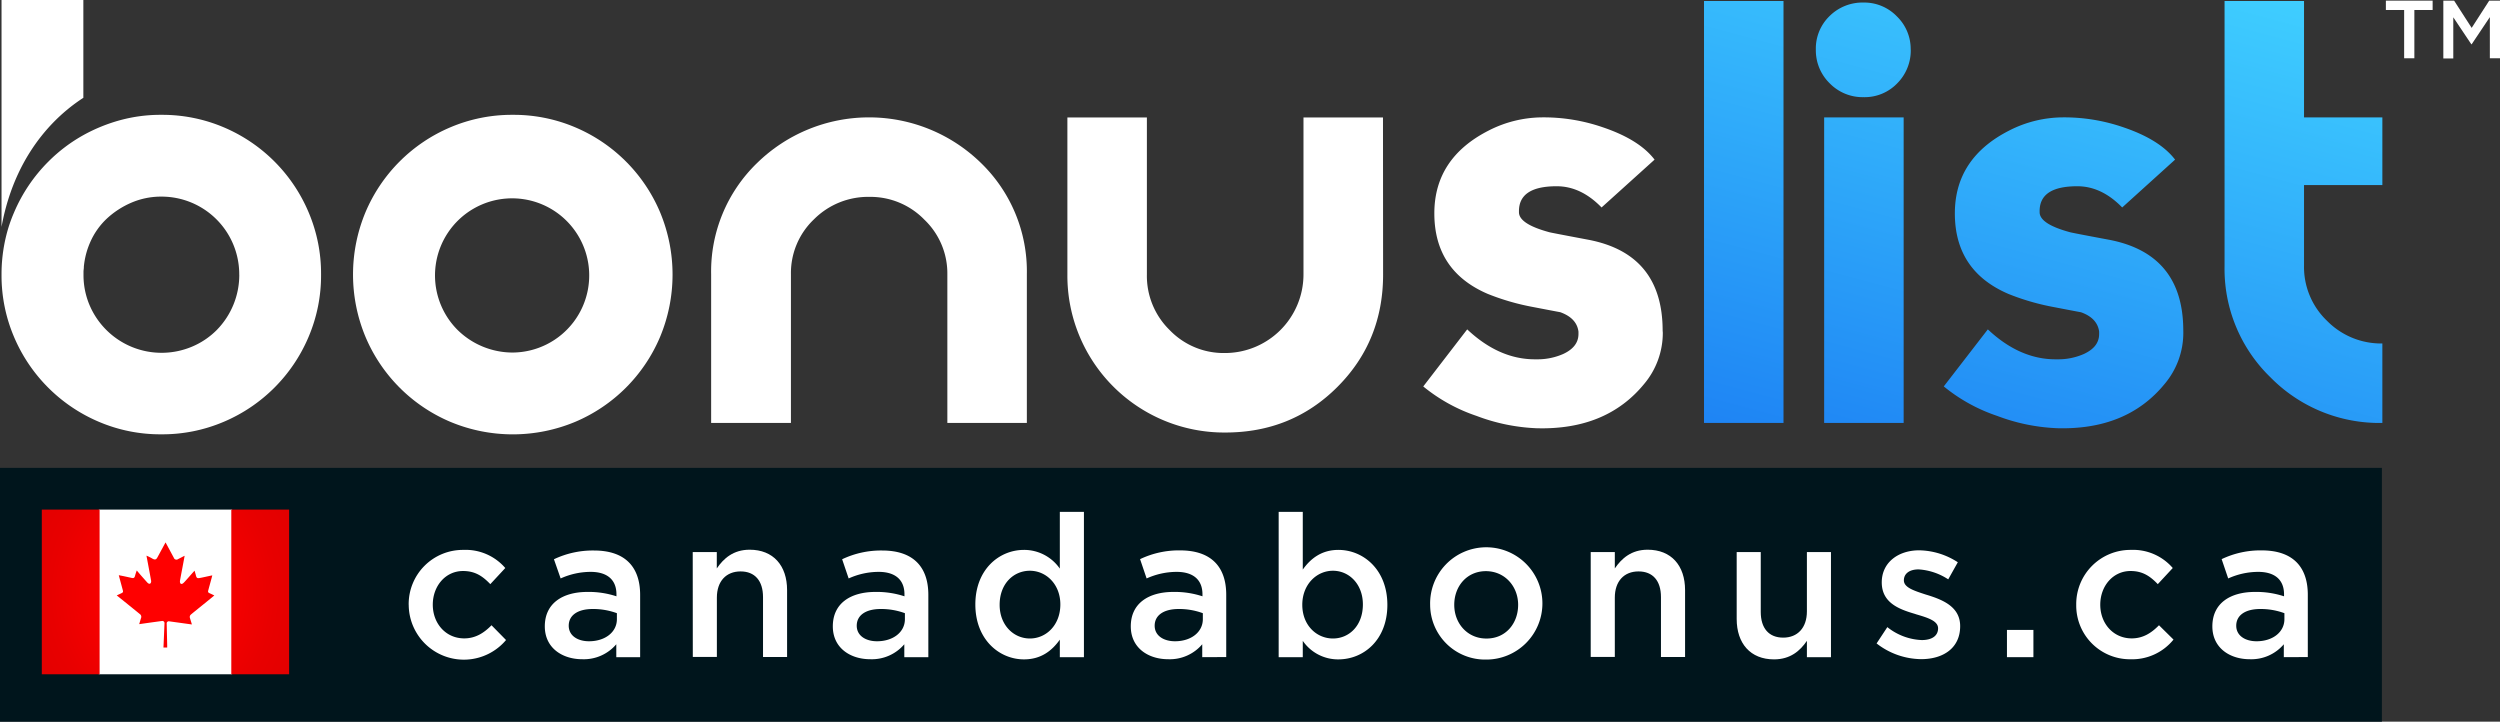<svg xmlns="http://www.w3.org/2000/svg" xmlns:xlink="http://www.w3.org/1999/xlink" viewBox="0 0 667.94 192.82"><rect x="0" y="0" width="667.94" height="192.82" fill="#333333" stroke="none"/><defs><style>.cls-1{fill:#fff;}.cls-2{fill:url(#linear-gradient);}.cls-3{fill:#00151c;}.cls-4{fill:url(#radial-gradient);}.cls-5{fill:url(#radial-gradient-2);}.cls-6{fill-rule:evenodd;fill:url(#radial-gradient-3);}</style><linearGradient id="linear-gradient" x1="525.73" y1="131.89" x2="564.65" y2="-13.38" gradientUnits="userSpaceOnUse"><stop offset="0" stop-color="#1e84f4"/><stop offset="1" stop-color="#3fceff"/></linearGradient><radialGradient id="radial-gradient" cx="43.21" cy="234.32" r="44.14" gradientTransform="translate(1.54 -101.54) scale(0.97 1.11)" gradientUnits="userSpaceOnUse"><stop offset="0.22" stop-color="red"/><stop offset="0.24" stop-color="#fe0000"/><stop offset="0.7" stop-color="#e80000"/><stop offset="1" stop-color="#e00000"/></radialGradient><radialGradient id="radial-gradient-2" cx="43.21" cy="234.32" r="44.14" xlink:href="#radial-gradient"/><radialGradient id="radial-gradient-3" cx="43.21" cy="158.92" r="44.14" gradientTransform="translate(1.54 5.15) scale(0.97 0.97)" xlink:href="#radial-gradient"/></defs><g id="Layer_2" data-name="Layer 2"><g id="Layer_1-2" data-name="Layer 1"><path class="cls-1" d="M642.33,2.67h-4.88V.17h12.49v2.5h-4.88v12.9h-2.73Z"/><path class="cls-1" d="M652.8.17h2.88l4.69,7.28L665.06.17h2.88v15.4h-2.71v-11l-4.86,7.26h-.09l-4.82-7.21v11H652.8Z"/><path class="cls-1" d="M274.35,113H253.11V73.31A19.84,19.84,0,0,0,247,58.72a20.1,20.1,0,0,0-14.68-6.12,20.44,20.44,0,0,0-14.85,6,19.79,19.79,0,0,0-6.15,14.67V113H190V73.28A40.3,40.3,0,0,1,202.3,43.53a42.79,42.79,0,0,1,59.78,0,40.3,40.3,0,0,1,12.27,29.75Z"/><path class="cls-1" d="M369.53,73.36q0,17.79-12.19,30t-30,12.2a41.91,41.91,0,0,1-42.16-42.17v-42h21.24v42a20.22,20.22,0,0,0,6.08,14.79,20,20,0,0,0,14.76,6.14,21,21,0,0,0,21-20.93v-42h21.24Z"/><path class="cls-1" d="M444.26,88.88a21.17,21.17,0,0,1-5,13.72q-10.08,12.3-28.64,11.82a50.84,50.84,0,0,1-16.12-3.3,45.23,45.23,0,0,1-14.24-7.87L392,88q8.49,8,18.09,8h.47a17,17,0,0,0,7.08-1.42q4.09-1.89,4.09-5.35v-.63c-.31-2.41-1.94-4.14-4.87-5.19-1.16-.21-3.62-.68-7.4-1.41a63.23,63.23,0,0,1-11.95-3.47Q383.22,72.41,383.22,57q0-14.79,14.63-22.18a31.73,31.73,0,0,1,14-3.46A48.32,48.32,0,0,1,428.21,34q9.77,3.3,13.85,8.65L427.9,55.43q-5.5-5.67-12-5.67-10.06,0-10.07,6.63v.31q0,3.16,8.18,5.36.63.16,10.39,2,19.81,3.8,19.82,24.29Z"/><path class="cls-2" d="M476.51,113H455.27V.27h21.24Zm34-99.74a12.43,12.43,0,0,1-3.61,9,12.06,12.06,0,0,1-9,3.7,12.3,12.3,0,0,1-9.05-3.7,12.31,12.31,0,0,1-3.7-9,12.06,12.06,0,0,1,3.7-9A12.46,12.46,0,0,1,497.91.68a12.11,12.11,0,0,1,8.89,3.7A12.11,12.11,0,0,1,510.49,13.27ZM508.61,113H487.37V31.36h21.24Zm74.72-24.13a21.17,21.17,0,0,1-5,13.72q-10.06,12.3-28.63,11.82a50.84,50.84,0,0,1-16.13-3.3,45.23,45.23,0,0,1-14.24-7.87L531.1,88q8.5,8,18.09,8h.48a17,17,0,0,0,7.08-1.42c2.72-1.26,4.09-3,4.09-5.35v-.63Q560.36,85,556,83.43c-1.16-.21-3.62-.68-7.4-1.41a63.23,63.23,0,0,1-11.95-3.47Q522.28,72.41,522.29,57q0-14.79,14.63-22.18a31.73,31.73,0,0,1,14-3.46A48.41,48.41,0,0,1,567.29,34q9.75,3.3,13.84,8.65L567,55.43q-5.51-5.67-12-5.67-10.07,0-10.06,6.63v.31q0,3.16,8.18,5.36c.41.11,3.88.79,10.38,2q19.83,3.8,19.82,24.29ZM636.51,113a40.82,40.82,0,0,1-29.89-12.18,40.32,40.32,0,0,1-12.27-29.77V.27h21.23V31.36h20.93V49.45H615.58V71a19.89,19.89,0,0,0,6.14,14.71,20.28,20.28,0,0,0,14.79,6.06Z"/><path class="cls-1" d="M137,30.68A42,42,0,0,1,153.65,34a42.64,42.64,0,0,1,22.71,22.71,43.29,43.29,0,0,1,0,33.3,42.64,42.64,0,0,1-22.71,22.71,43.27,43.27,0,0,1-33.29,0A42.64,42.64,0,0,1,97.65,90a43.29,43.29,0,0,1,0-33.3A42.64,42.64,0,0,1,120.36,34,42,42,0,0,1,137,30.68Zm0,63.51a20.6,20.6,0,1,0-14.77-6.06A21,21,0,0,0,137,94.19Z"/><path class="cls-1" d="M.41,60.61V0H22.27V26.13C17.64,29.15,4.4,38.73.41,60.61ZM85.78,73.36A41.82,41.82,0,0,1,82.45,90a42.66,42.66,0,0,1-22.7,22.71,41.85,41.85,0,0,1-16.65,3.33,41.82,41.82,0,0,1-16.65-3.33A42.73,42.73,0,0,1,3.74,90,41.82,41.82,0,0,1,.41,73.36v0A42.9,42.9,0,0,1,1.65,63,39.08,39.08,0,0,1,3.74,56.8a42.85,42.85,0,0,1,9.13-13.57A42.29,42.29,0,0,1,22.46,36a44.53,44.53,0,0,1,9.71-3.91A41,41,0,0,1,43.1,30.68,42,42,0,0,1,59.75,34a42.66,42.66,0,0,1,22.7,22.71A41.85,41.85,0,0,1,85.78,73.36Zm-21.86.08s0,0,0-.08A20.76,20.76,0,0,0,43.1,52.53a20.08,20.08,0,0,0-8,1.62,22.91,22.91,0,0,0-6.57,4.27,19.21,19.21,0,0,0-4.44,6.32,21,21,0,0,0-1.69,6.54s0,.1,0,.15c0,.36-.08.71-.09,1.08v.85h0s0,0,0,.08a20.51,20.51,0,0,0,1.63,8.11A20.91,20.91,0,0,0,51.2,92.66a20.46,20.46,0,0,0,6.66-4.44,21,21,0,0,0,6.07-14.77Z"/><rect class="cls-3" y="125" width="636.38" height="67.82"/><rect class="cls-1" x="26.4" y="136.15" width="35.62" height="44"/><rect class="cls-4" x="11.17" y="136.15" width="15.44" height="44"/><rect class="cls-5" x="61.8" y="136.15" width="15.45" height="44"/><path class="cls-6" d="M44.67,173h-1c.05-.83.2-4.59.28-6.47a.57.57,0,0,0-.64-.62c-1.6.21-4.89.67-6.12.85.4-1.34.44-1.47.51-1.68a.87.87,0,0,0-.32-1c-.16-.14-5.93-4.81-6.19-5l1.24-.58c.44-.2.51-.34.38-.82-.51-1.91-.89-3.26-1.07-4,2,.4,1,.19,3.46.73.49.1.72,0,.87-.53a11.9,11.9,0,0,1,.48-1.47c.21.27.62.79,2.78,3.2.28.31.58.44.79.31s.31-.49.25-.78c-.2-1.12-.33-1.84-1.24-6.68a11.51,11.51,0,0,1,1.69.85c.61.3.92.2,1.24-.39l2.17-4c.2.36-.2-.38,2.2,4.08a.74.74,0,0,0,1.16.37c.8-.39,1.44-.75,1.74-.88-.49,2.71-.67,3.55-1.22,6.53-.13.69.12,1.18.65.92.37-.18,1-1,3.22-3.47.12.42.25.8.34,1.19.21.9.48.89,1.22.73.17,0,2.94-.64,3.18-.66-.16.67-.5,1.86-1.05,3.9-.16.56-.1.67.43.91s.75.35,1.16.55c-.42.39-6,4.86-6.27,5.12a.82.82,0,0,0-.25.88c.4,1.33.38,1.2.52,1.75l-6-.83a.57.57,0,0,0-.72.65C44.7,173.85,44.67,172,44.67,173Z"/><path class="cls-1" d="M109.19,161.6a14.48,14.48,0,0,1,14.57-14.68A14,14,0,0,1,135,151.76l-4,4.31c-2-2.08-4-3.51-7.29-3.51-4.68,0-8.08,4-8.08,9s3.46,9,8.4,9c3,0,5.27-1.44,7.29-3.51L135.2,171a14.73,14.73,0,0,1-26-9.36Z"/><path class="cls-1" d="M164.66,175.58v-3.45a11.38,11.38,0,0,1-9.1,4c-5.31,0-10-3-10-8.78,0-6.22,4.84-9.2,11.38-9.2a23.66,23.66,0,0,1,7.76,1.17v-.53c0-3.88-2.45-6-6.91-6a19.43,19.43,0,0,0-8,1.76L148,149.42a24.15,24.15,0,0,1,10.69-2.34c8.3,0,12.34,4.36,12.34,11.86v16.64Zm.16-11.75a18.37,18.37,0,0,0-6.44-1.12c-4,0-6.43,1.65-6.43,4.47,0,2.66,2.39,4.15,5.42,4.15,4.26,0,7.45-2.4,7.45-5.91Z"/><path class="cls-1" d="M185.08,147.5h6.43v4.37c1.81-2.66,4.42-5,8.78-5,6.33,0,10,4.25,10,10.79v17.87h-6.43v-16c0-4.36-2.18-6.86-6-6.86s-6.33,2.6-6.33,7v15.84h-6.43Z"/><path class="cls-1" d="M241.61,175.58v-3.45a11.38,11.38,0,0,1-9.1,4c-5.31,0-10-3-10-8.78,0-6.22,4.83-9.2,11.38-9.2a23.66,23.66,0,0,1,7.76,1.17v-.53c0-3.88-2.45-6-6.91-6a19.43,19.43,0,0,0-8,1.76L225,149.42a24.15,24.15,0,0,1,10.69-2.34c8.3,0,12.34,4.36,12.34,11.86v16.64Zm.16-11.75a18.37,18.37,0,0,0-6.44-1.12c-4,0-6.43,1.65-6.43,4.47,0,2.66,2.39,4.15,5.42,4.15,4.26,0,7.45-2.4,7.45-5.91Z"/><path class="cls-1" d="M260.59,161.49c0-9.31,6.33-14.57,13-14.57a11.6,11.6,0,0,1,9.57,5V136.76h6.44v38.82h-6.44V170.9c-2.07,2.93-5,5.27-9.57,5.27C267,176.17,260.59,170.9,260.59,161.49Zm22.71,0c0-5.42-3.83-9-8.14-9s-8.08,3.41-8.08,9.1c0,5.42,3.72,9,8.08,9S283.3,167,283.3,161.49Z"/><path class="cls-1" d="M321.21,175.58v-3.45a11.36,11.36,0,0,1-9.09,4c-5.32,0-10-3-10-8.78,0-6.22,4.84-9.2,11.38-9.2a23.68,23.68,0,0,1,7.77,1.17v-.53c0-3.88-2.45-6-6.92-6a19.5,19.5,0,0,0-8,1.76l-1.75-5.16a24.08,24.08,0,0,1,10.69-2.34c8.29,0,12.33,4.36,12.33,11.86v16.64Zm.16-11.75a18.31,18.31,0,0,0-6.43-1.12c-4,0-6.44,1.65-6.44,4.47,0,2.66,2.4,4.15,5.43,4.15,4.25,0,7.44-2.4,7.44-5.91Z"/><path class="cls-1" d="M348.07,171.22v4.36h-6.44V136.76h6.44v15.42c2.07-2.92,5-5.26,9.52-5.26,6.64,0,13.08,5.26,13.08,14.68s-6.38,14.57-13.08,14.57A11.43,11.43,0,0,1,348.07,171.22Zm16.06-9.73c0-5.42-3.67-9-8-9s-8.19,3.62-8.19,9.1,3.83,9,8.19,9S364.13,167.13,364.13,161.49Z"/><path class="cls-1" d="M382.1,161.6A15,15,0,1,1,397,176.22,14.68,14.68,0,0,1,382.1,161.6Zm23.51,0c0-4.95-3.57-9-8.62-9s-8.45,4-8.45,9,3.56,9,8.56,9C402.31,170.64,405.61,166.54,405.61,161.6Z"/><path class="cls-1" d="M425,147.5h6.44v4.37c1.81-2.66,4.41-5,8.77-5,6.33,0,10,4.25,10,10.79v17.87h-6.44v-16c0-4.36-2.17-6.86-6-6.86s-6.33,2.6-6.33,7v15.84H425Z"/><path class="cls-1" d="M464,165.37V147.5h6.43v16c0,4.36,2.18,6.86,6,6.86s6.33-2.61,6.33-7V147.5h6.43v28.08h-6.43v-4.36c-1.81,2.66-4.42,4.95-8.78,4.95C467.67,176.17,464,171.91,464,165.37Z"/><path class="cls-1" d="M501.38,171.91l2.87-4.36a15.74,15.74,0,0,0,9.2,3.46c2.77,0,4.36-1.17,4.36-3.14s-2.71-2.82-5.79-3.72l-.48-.16c-4.15-1.22-8.78-2.93-8.78-8.4,0-5.32,4.42-8.56,10-8.56a19.46,19.46,0,0,1,10.32,3.19l-2.56,4.57a16.26,16.26,0,0,0-7.92-2.66c-2.5,0-3.93,1.17-3.93,2.93,0,1.91,2.71,2.76,5.79,3.77l.53.16c4.1,1.28,8.72,3.14,8.72,8.3,0,5.9-4.57,8.82-10.42,8.82A19.68,19.68,0,0,1,501.38,171.91Z"/><path class="cls-1" d="M536.21,168.3h7.07v7.28h-7.07Z"/><path class="cls-1" d="M554.72,161.6a14.48,14.48,0,0,1,14.57-14.68,14,14,0,0,1,11.22,4.84l-4,4.31c-2-2.08-4-3.51-7.28-3.51-4.68,0-8.09,4-8.09,9s3.46,9,8.41,9c3,0,5.26-1.44,7.28-3.51l3.88,3.83a14.21,14.21,0,0,1-11.48,5.26A14.36,14.36,0,0,1,554.72,161.6Z"/><path class="cls-1" d="M610.18,175.58v-3.45a11.36,11.36,0,0,1-9.09,4c-5.32,0-10-3-10-8.78,0-6.22,4.84-9.2,11.38-9.2a23.68,23.68,0,0,1,7.77,1.17v-.53c0-3.88-2.45-6-6.92-6a19.5,19.5,0,0,0-8,1.76l-1.75-5.16a24.08,24.08,0,0,1,10.69-2.34c8.29,0,12.33,4.36,12.33,11.86v16.64Zm.16-11.75a18.31,18.31,0,0,0-6.43-1.12c-4,0-6.44,1.65-6.44,4.47,0,2.66,2.4,4.15,5.43,4.15,4.25,0,7.44-2.4,7.44-5.91Z"/></g></g></svg>